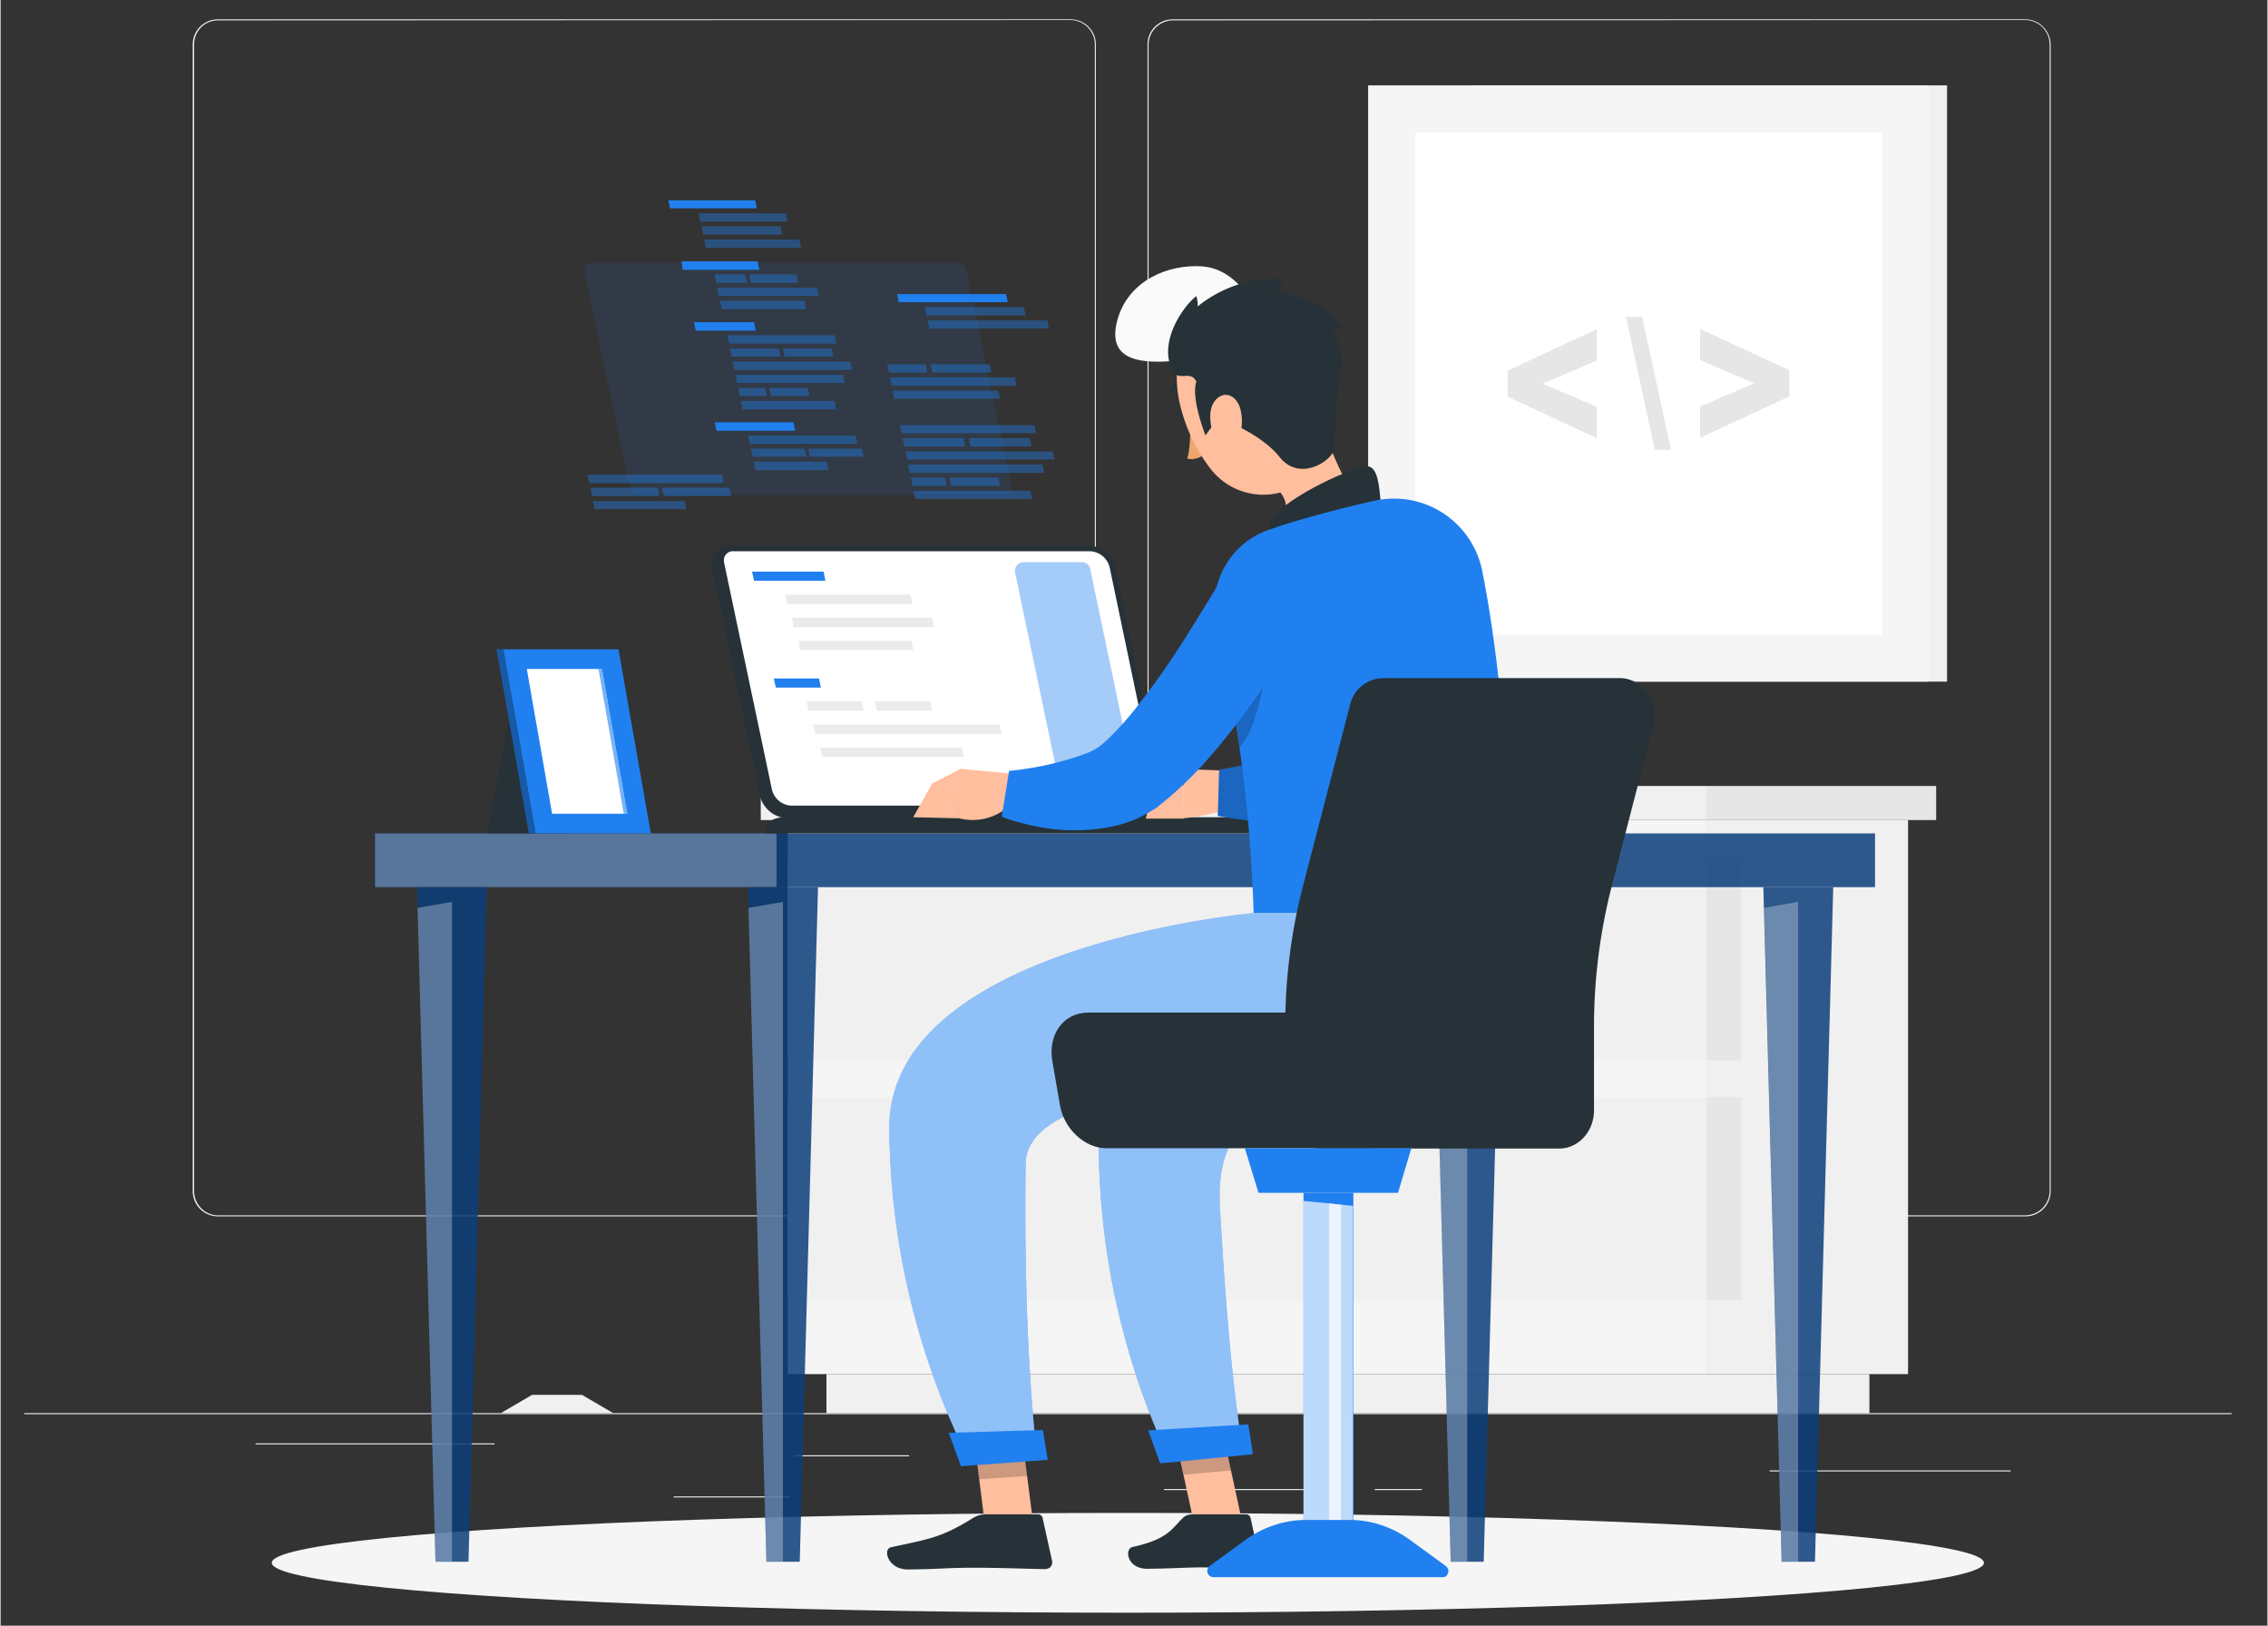 <?xml version="1.0"?>
<svg xmlns="http://www.w3.org/2000/svg" id="Ebene_1" x="0" y="0" version="1.1" viewBox="0 0 645.3 462.7" xml:space="preserve" width="600" height="430">
  <rect x="0" y="0" width="645.3" height="462.7" fill="#333333" stroke="none"/>
  <style>
    .st0{fill:#ebebeb}.st1{fill:#f0f0f0}.st2{fill:#f5f5f5}.st3{fill:#e6e6e6}.st4{fill:#fff}.st6,.st7{opacity:.85;fill:#0b3e7a;enable-background:new}.st7{opacity:.3;fill:#fff}.st8{fill:#263238}.st9{opacity:.4;enable-background:new}.st10,.st9{fill:#2080f0}.st15{fill:#ffbe9d}.st16,.st18,.st19{opacity:.2;enable-background:new}.st18,.st19{opacity:.5;fill:#fff}.st19{opacity:.7}
  </style>
  <g id="freepik--background-complete--inject-46">
    <path d="M6.7 402.2h628.4v.3H6.7z" class="st0"/>
    <path d="M304.6 346.2H61.9c-4 0-7.2-3.2-7.2-7.2V12.6c0-3.9 3.2-7.1 7.2-7.1h242.7c4 0 7.2 3.2 7.2 7.2V339c-.1 4-3.3 7.2-7.2 7.2zM61.9 5.8a6.8 6.8 0 00-6.8 6.9V339c0 3.8 3.1 6.9 6.8 6.9h242.7a7 7 0 006.9-6.9V12.6a7 7 0 00-6.9-6.9l-242.7.1z" class="st0"/>
    <path d="M576.4 346.2H333.7c-4 0-7.2-3.2-7.2-7.2V12.6c0-3.9 3.2-7.1 7.2-7.1h242.7c3.9 0 7.1 3.2 7.2 7.1V339c0 4-3.2 7.2-7.2 7.2zM333.7 5.8a7 7 0 00-6.9 6.9V339a7 7 0 006.9 6.9h242.7a7 7 0 006.9-6.9V12.6a7 7 0 00-6.9-6.9l-242.7.1z" class="st0"/>
    <path d="M225.9 414.2h32.7v.3h-32.7z" class="st0"/>
    <path d="M72.6 410.8h68v.3h-68z" class="st0"/>
    <path d="M191.6 425.9h33.1v.3h-33.1z" class="st0"/>
    <path d="M331.2 423.8H380v.3h-48.8z" class="st0"/>
    <path d="M391.2 423.8h13.4v.3h-13.4z" class="st0"/>
    <path d="M503.6 418.5h68.6v.3h-68.6z" class="st0"/>
    <path d="M485.6 233.4H543v157.7h-57.4z" class="st1"/>
    <path d="M235.1 391.1H532v11.1H235.1z" class="st1"/>
    <path d="M224.1 233.4h261.5v157.7H224.1z" class="st2"/>
    <path d="M224.1 244.1h262.5v57.7H224.1z" class="st1"/>
    <path d="M224.1 312.3h262.5V370H224.1z" class="st1"/>
    <path d="M485.6 244.1h9.9v57.7h-9.9z" class="st3"/>
    <path d="M485.6 312.3h9.9V370h-9.9z" class="st3"/>
    <path d="M216.4 223.7h269.2v9.7H216.4z" class="st1"/>
    <path d="M485.6 223.7H551v9.7h-65.4z" class="st3"/>
    <path d="M419.1 24.3h135V194h-135z" class="st1"/>
    <path d="M389.3 24.3h159.6V194H389.3z" class="st2"/>
    <path d="M402.7 37.7h132.9v143H402.7z" class="st4"/>
    <path d="M483.8 124.6l25.4-11.8v-7.4l-25.4-11.8v8.9l15.4 6.6-15.4 6.6v8.9z" class="st3"/>
    <path d="M467.3 90.2h-4.6l8.2 37.8h4.6l-8.2-37.8z" class="st3"/>
    <path d="M454.4 115.8l-15.4-6.6 15.4-6.6v-8.9L429 105.5v7.4l25.4 11.8v-8.9z" class="st3"/>
    <path d="M142.4 402.2h32l-8.9-5.2h-14.2z" class="st1"/>
    <path fill="#fafafa" d="M333.1 102.8c-9.8.7-18.3-.8-15.1-12 3.2-11.1 14.5-15.6 23.9-15 11.9.8 16.6 15.1 16.6 15.1s-15.6 11.3-25.4 11.9z"/>
  </g>
  <g id="freepik--Shadow--inject-46">
    <ellipse id="freepik--path--inject-46" cx="320.9" cy="444.8" class="st2" rx="243.7" ry="14.2"/>
  </g>
  <g id="freepik--Desk--inject-46">
    <path d="M106.6 237.2h427v15.3h-427z" class="st6"/>
    <path d="M106.6 237.2h114.3v15.3H106.6z" class="st7"/>
    <path d="M222.7 252.5h-9.9l5.2 192h9.5l5.2-192z" class="st6"/>
    <path d="M218 444.5h4.7V256.7l-9.8 1.7z" class="st7"/>
    <path d="M128.5 252.5h-9.9l5.2 192h9.4l5.2-192z" class="st6"/>
    <path d="M123.8 444.5h4.7V256.7l-9.8 1.7z" class="st7"/>
    <path d="M511.7 252.5h-9.9l5.2 192h9.5l5.2-192z" class="st6"/>
    <path d="M507 444.5h4.7V256.7l-9.7 1.7z" class="st7"/>
    <path d="M417.5 252.5h-9.9l5.2 192h9.4l5.3-192z" class="st6"/>
    <path d="M412.8 444.5h4.7V256.7l-9.8 1.7z" class="st7"/>
    <path d="M309.3 155.2H207.8a5.2 5.2 0 00-5.2 6.6l13.5 64.5a8.5 8.5 0 008 6.6h101.6c2.9.1 5.3-2.1 5.4-5 0-.5 0-1.1-.2-1.6l-13.5-64.5a8.6 8.6 0 00-8.1-6.6z" class="st8"/>
    <path d="M225 229.3a6 6 0 01-5.4-4.5L206 160.3c-.2-.9-.1-1.8.5-2.5.5-.6 1.3-1 2.2-.9h101.6a6 6 0 015.4 4.5l13.5 64.5c.2.9.1 1.8-.5 2.5-.5.6-1.3 1-2.2.9H225z" class="st4"/>
    <path d="M301.6 224.1L288.8 163c-.3-1.4.6-2.7 2-3h17c1.2 0 2.2.8 2.4 2l12.8 61.1c.3 1.4-.6 2.7-2 3h-17c-1.1 0-2.1-.8-2.4-2z" class="st9"/>
    <path d="M214.5 165.3l-.6-2.6h20.4l.5 2.6z" class="st10"/>
    <path d="M223.9 171.9l-.6-2.7H259l.6 2.7z" class="st0"/>
    <path d="M225.8 178.5l-.6-2.7h40l.5 2.7z" class="st0"/>
    <path d="M227.6 185l-.5-2.6h32.2l.5 2.6z" class="st0"/>
    <path d="M220.7 195.7l-.6-2.6H233l.5 2.6z" class="st10"/>
    <path d="M230 202.3l-.5-2.7h15.7l.5 2.7z" class="st0"/>
    <path d="M249.5 202.3l-.6-2.7h15.7l.6 2.7z" class="st0"/>
    <path d="M231.9 208.9l-.5-2.7h53l.6 2.7z" class="st0"/>
    <path d="M233.8 215.4l-.5-2.6h40.4l.6 2.6z" class="st0"/>
    <path d="M356.7 232.6H223.1c-3.6 0-6 2.1-5.2 4.6h146.9c-.8-2.5-4.4-4.6-8.1-4.6z" class="st8"/>
    <path fill="#2080f0" d="M179.1 138.9l-12.8-61.2c-.3-1.4.6-2.7 2-2.9h104.2c1.2 0 2.2.8 2.4 2l12.8 61.1c.3 1.4-.6 2.7-2 3H181.6a2.8 2.8 0 01-2.5-2z" opacity=".1"/>
    <path d="M216 76.8h-21.8l-.4-2.4h21.7z" class="st10"/>
    <path d="M212.5 80.5h-8.8l-.4-2.4h8.7z" class="st9"/>
    <path d="M227 80.5h-13.4l-.5-2.4h13.5z" class="st9"/>
    <path d="M232.9 84.2h-28.4l-.5-2.3h28.4z" class="st9"/>
    <path d="M229.3 88h-24l-.5-2.4h24z" class="st9"/>
    <path d="M245.2 127.7h-15.3l.5 2.3h15.3z" class="st9"/>
    <path d="M226.2 122.6h-22.4l-.5-2.4h22.4z" class="st10"/>
    <path d="M235.2 131.4h-20.8l.5 2.4h20.8z" class="st9"/>
    <path d="M228.9 127.7h-15.3l.5 2.3h15.3z" class="st9"/>
    <path d="M243.4 124h-30.6l.5 2.3h30.6z" class="st9"/>
    <path d="M215.3 59.3h-24.7l-.5-2.3h24.7z" class="st10"/>
    <path d="M227.4 68.2h-27.1l.4 2.3h27.2z" class="st9"/>
    <path d="M222 64.4h-22.5l.5 2.4h22.5z" class="st9"/>
    <path d="M223.5 60.7h-24.8l.5 2.4H224z" class="st9"/>
    <path d="M215 94.1h-17.1l-.5-2.4h17.1z" class="st10"/>
    <path d="M241.9 102.9h-33.5l.5 2.4h33.5z" class="st9"/>
    <path d="M221.5 99.2h-13.9l.5 2.3H222z" class="st9"/>
    <path d="M236.6 99.2h-13.9l.5 2.3h13.9z" class="st9"/>
    <path d="M237.4 95.4h-30.5l.5 2.4h30.5z" class="st9"/>
    <path d="M237.4 114.1h-26.6l.4 2.4h26.7z" class="st9"/>
    <path d="M217.7 110.4H210l.5 2.3h7.7z" class="st9"/>
    <path d="M229.8 110.4h-11l.5 2.3h11z" class="st9"/>
    <path d="M239.8 106.7h-30.6l.5 2.3h30.6z" class="st9"/>
    <path d="M263.8 106h-10.9l-.5-2.3h11z" class="st9"/>
    <path d="M282.1 106h-16.9l-.5-2.3h16.9z" class="st9"/>
    <path d="M289.2 109.8h-35.5l-.5-2.4h35.5z" class="st9"/>
    <path d="M284.5 113.5h-30.1l-.4-2.3h30z" class="st9"/>
    <path d="M298 91.2h-34.1l.5 2.3h34z" class="st9"/>
    <path d="M291.3 87.4h-28.2l.5 2.4h28.2z" class="st9"/>
    <path d="M286.2 83.7h-31l.5 2.3h31z" class="st10"/>
    <path d="M299.5 128.5h-41.9l.5 2.3H300z" class="st9"/>
    <path d="M274.1 124.7h-17.3l.5 2.4h17.3z" class="st9"/>
    <path d="M293 124.7h-17.4l.5 2.4h17.4z" class="st9"/>
    <path d="M294.3 121H256l.5 2.3h38.2z" class="st9"/>
    <path d="M293.2 139.7h-33.3l.5 2.3h33.3z" class="st9"/>
    <path d="M268.8 135.9h-9.7l.5 2.4h9.7z" class="st9"/>
    <path d="M284 135.9h-13.9l.5 2.4h13.9z" class="st9"/>
    <path d="M296.6 132.2h-38.3l.5 2.4h38.3z" class="st9"/>
    <path d="M194.7 142.6h-26.1l.5 2.3h26.1z" class="st9"/>
    <path d="M187 138.8h-19.1l.5 2.4h19.1z" class="st9"/>
    <path d="M207.5 138.8h-19.2l.5 2.4H208z" class="st9"/>
    <path d="M205.4 135.1h-38.3l.5 2.4h38.2z" class="st9"/>
    <path d="M146.4 195.8h23.2l-8 41.4h-23.2z" class="st8"/>
    <path d="M175.9 184.8h-32.8l9.2 52.4h32.8z" class="st10"/>
    <path d="M141.2 184.8h1.9l9.2 52.4h-1.9z" class="st10"/>
    <path d="M141.2 184.8h1.9l9.2 52.4h-1.9z" opacity=".3"/>
    <path d="M157 231.6l-7.2-41.2h21.4l7.2 41.2z" class="st4"/>
    <path fill="#2080f0" d="M177.4 231.6l-7.2-41.2h1l7.2 41.2z" opacity=".6"/>
  </g>
  <g id="freepik--Character--inject-46">
    <path d="M338.2 117.7c.5 1 .3 2.1-.4 2.4-.7.3-1.6-.3-2-1.3s-.3-2.1.4-2.4c.6-.2 1.5.3 2 1.3z" class="st8"/>
    <path fill="#efa66a" d="M338.6 119.7s.4 6.9-.8 10.8c2.5.8 5.2-1.3 5.2-1.3l-4.4-9.5z"/>
    <path d="M338.3 109.4l-.4.2a5 5 0 00-4.1 2.2c-.2.3-.6.4-.9.3-.3-.2-.4-.6-.3-.9a6.5 6.5 0 015.2-2.9c.4 0 .7.3.7.6.1.2 0 .4-.2.5z" class="st8"/>
    <path d="M375.2 116.2a80.8 80.8 0 0013.5 29.8s.1 10.6-17.9 15.6c-19.8 5.5-12.2-7.2-12.2-7.2 10.1-5.6 9.1-14 1.5-17.3l15.1-20.9z" class="st15"/>
    <path d="M392.9 143.4c-.4-4.9-.8-10.5-3.8-10.7-3.3-.2-22.7 8.5-26.8 14.6-4.1 6.1 3.9 12.1 3.9 12.1l26.7-16z" class="st8"/>
    <path d="M353.3 219.5l-16.7-.6.3 14s14.6-1.5 15.2-5.3l1.2-8.1z" class="st15"/>
    <path d="M327.8 225.8L326 233h10.9l-.3-14z" class="st15"/>
    <path d="M420.4 161.3l-.4 3.6-.4 3.4-1 6.8a174.1 174.1 0 01-7.1 27.3c-.9 2.3-1.8 4.6-2.9 6.9a48.4 48.4 0 01-5 8.9c-.4.6-.8 1.3-1.3 1.8-.4.6-.9 1.3-1.5 1.8l-.8.9-.9 1a28.2 28.2 0 01-8.7 5.8c-5 2.1-10.2 3.5-15.6 4-2.5.3-4.9.4-7.3.5a83.5 83.5 0 01-14-.7c-2.3-.3-4.5-.6-7-1.1l.4-13.1c8-1.4 16-3.3 23.8-5.7 1.7-.6 3.4-1.2 5.1-2 1.4-.6 2.8-1.3 4-2.2.7-.4 1.4-1.1 1.8-1.8l.4-.6.5-.8.5-.9.5-1c1.5-3.2 2.7-6.6 3.6-10a176 176 0 005-23.6l1-6.1.9-5.9 26.4 2.8z" class="st10"/>
    <path d="M420.4 161.3l-.4 3.6-.4 3.4-1 6.8a174.1 174.1 0 01-7.1 27.3c-.9 2.3-1.8 4.6-2.9 6.9a48.4 48.4 0 01-5 8.9c-.4.6-.8 1.3-1.3 1.8-.4.6-.9 1.3-1.5 1.8l-.8.9-.9 1a28.2 28.2 0 01-8.7 5.8c-5 2.1-10.2 3.5-15.6 4-2.5.3-4.9.4-7.3.5a83.5 83.5 0 01-14-.7c-2.3-.3-4.5-.6-7-1.1l.4-13.1c8-1.4 16-3.3 23.8-5.7 1.7-.6 3.4-1.2 5.1-2 1.4-.6 2.8-1.3 4-2.2.7-.4 1.4-1.1 1.8-1.8l.4-.6.5-.8.5-.9.5-1c1.5-3.2 2.7-6.6 3.6-10a176 176 0 005-23.6l1-6.1.9-5.9 26.4 2.8z" class="st16"/>
    <path d="M346.2 178c6.2 26.9 9.7 54.3 10.5 81.9h73.6c.4-9.1-1.1-60.3-8.5-97.3a25.6 25.6 0 00-30.1-20.2l-.6.1-.4.1c-9.2 2.1-22.4 5.5-30.2 8.4l-.3.1a23 23 0 00-14 26.9z" class="st10"/>
    <path d="M351 201.5a269 269 0 011.7 11.2c6-6.3 7.9-25.5 7.9-25.5l-9.6 14.3z" class="st16"/>
    <path d="M289.8 220.4l-16.7-1.6-.6 14c5.6 1.6 11.6-.1 15.6-4.4l1.7-8z" class="st15"/>
    <path d="M265.2 223l-5.4 9.6 12.8.3.6-14z" class="st15"/>
    <path d="M373.8 171.6l-3.3 6.2c-1.1 2.1-2.3 4-3.5 5.9-2.4 3.9-4.8 7.8-7.4 11.6-5.2 7.8-11 15.2-17.2 22.2-3.4 3.7-7 7.2-10.9 10.4l-1.6 1.3c-.5.5-1 .8-1.8 1.3l-2.2 1.3-2.2 1.1a38.6 38.6 0 01-8.6 2.6 55.1 55.1 0 01-23-.9l-3.5-.9c-1.3-.4-2.3-.7-3.6-1.3l2.1-13a87.1 87.1 0 0022.3-5.1 15.3 15.3 0 005-3.2l.8-.7.9-.9a86 86 0 007.5-8.5 238 238 0 0014.2-20.3l6.7-10.8 3.2-5.5 3.1-5.4 23 12.6z" class="st10"/>
    <path d="M353.6 433.9h-13.8l-6.9-31.8h13.8z" class="st15"/>
    <path d="M339.1 431h15.5c.6 0 1 .4 1.2.9l2.7 12.2c.2 1.1-.5 2.2-1.5 2.4h-.5c-5.4-.1-8-.4-14.8-.4-4.2 0-9.6.4-15.3.4-5.8 0-6.5-5.7-4.2-6.2 10.6-2.3 11.3-5.5 14.7-8.6.6-.4 1.4-.7 2.2-.7z" class="st8"/>
    <g opacity=".2">
      <path d="M346.7 402.1h-13.8l3.9 17.6 13.5-1.2z"/>
    </g>
    <path d="M370.8 100c5 12.7 8.5 19.9 5.2 29.2-5 13.9-22.9 15.3-31.5 4.3-7.8-9.9-14.6-29-4.8-39.6a18.6 18.6 0 0131.1 6.1z" class="st15"/>
    <path d="M346.6 119l-3.6 4.9s-4.2-10.5-2.6-15.3c-2.1-4.1-6.2 1.9-7.8-6-1.6-8 5.2-16.5 7.8-18.3.3.9.4 1.9.4 2.9a35.3 35.3 0 0124.6-7.8 9.8 9.8 0 00-1.4 3.7s14.9 2.5 18.3 11a17 17 0 00-3.8-1.3c2.7 3.9 3.8 8.8 3 13.5-1.1 6.9-1.6 13.8-1.7 20.8.1 3.6-9.7 10.4-15.6 3.1-5.9-7.4-17.6-11.2-17.6-11.2z" class="st8"/>
    <path d="M352.9 116.3c.8 3 .6 6.1-.6 8.9-1.6 3.8-4.9 2.9-6.5-.4-1.5-3-2.4-8.4.2-11.1s5.9-1 6.9 2.6z" class="st15"/>
    <path d="M378.7 259.9s-63.9 23.2-65.8 53.8a213.7 213.7 0 0019.6 101.2l21.2-2.3s-3.8-18.2-6.6-69.3c-3.5-64.3 105.6 1.5 83.1-83.4h-51.5z" class="st10"/>
    <path d="M378.7 259.9s-63.9 23.2-65.8 53.8a213.7 213.7 0 0019.6 101.2l21.2-2.3s-3.8-18.2-6.6-69.3c-3.5-64.3 105.6 1.5 83.1-83.4h-51.5z" class="st18"/>
    <path d="M326.7 407.1l3.4 9.4 26.4-2.6-1.3-8.5-28.5 1.7z" class="st10"/>
    <path d="M294.2 435.5h-13.8l-4-31.9h13.7z" class="st15"/>
    <path d="M280.3 431h15.1c.6 0 1 .4 1.2.9l2.7 12.2c.3 1.1-.3 2.2-1.4 2.4l-.6.1c-5.4-.1-13.3-.4-20.1-.4-8 0-9.5.4-18.9.5-5.7 0-7.2-5.7-4.9-6.3 10.8-2.4 14.2-2.6 23.5-8.4a7 7 0 013.4-1z" class="st8"/>
    <path d="M276.4 403.6l2.2 17.4 13.6-.9-2.1-16.5z" class="st16"/>
    <path d="M356.6 259.9s-104.7 9.3-103.6 61.9a215.2 215.2 0 0021.6 91.6H295s-3.9-28.4-3.2-82.2c.2-16.1 32.8-21.5 64.6-23.3a73 73 0 0063.9-42.7l2.2-5.2h-65.9v-.1z" class="st10"/>
    <path d="M356.6 259.9s-104.7 9.3-103.6 61.9a215.2 215.2 0 0021.6 91.6H295s-3.9-28.4-3.2-82.2c.2-16.1 32.8-21.5 64.6-23.3a73 73 0 0063.9-42.7l2.2-5.2h-65.9v-.1z" class="st18"/>
    <path d="M269.9 407.8l3.5 9.5 24.7-1.8-1.4-8.5-26.8.8z" class="st10"/>
    <path d="M384.1 200.8L370.8 252a160 160 0 00-5.1 40.2V316c0 6 4.4 10.9 9.9 10.9h68.1c5.5 0 9.9-4.9 9.9-10.9v-23.8c0-13.5 1.7-27 5.1-40.2l11.7-45.2c1.8-6.9-2.9-13.8-9.5-13.8h-67.3a9.8 9.8 0 00-9.5 7.8z" class="st8"/>
    <path d="M299.4 302l2.2 12.7c1.2 6.7 7.1 12.1 13.1 12.1h75.7c6.1 0 10.1-5.4 8.9-12.1l-2.2-12.7c-1.3-7.6-8-13.8-14.9-13.8h-72.6c-7 0-11.5 6.2-10.2 13.8z" class="st8"/>
    <path d="M397.8 339.5h-39.7l-3.9-12.7h47.4z" class="st10"/>
    <path d="M370.9 339.5h14.2v94.8h-14.2z" class="st10"/>
    <path d="M385 434.3h-14.1v-92.5l14.1 1.4z" class="st19"/>
    <path d="M381.6 434.3h-3.4v-91.8l3.4.4z" class="st19"/>
    <path d="M410.5 448.9h-65.2c-1 0-1.8-.8-1.8-1.8 0-.6.3-1.1.7-1.4l10.3-7.5c5-3.6 11-5.6 17.1-5.6H384c6.2 0 12.1 2 17.1 5.6l10.3 7.5c.8.6 1 1.7.4 2.5-.2.5-.7.7-1.3.7z" class="st10"/>
  </g>
</svg>
